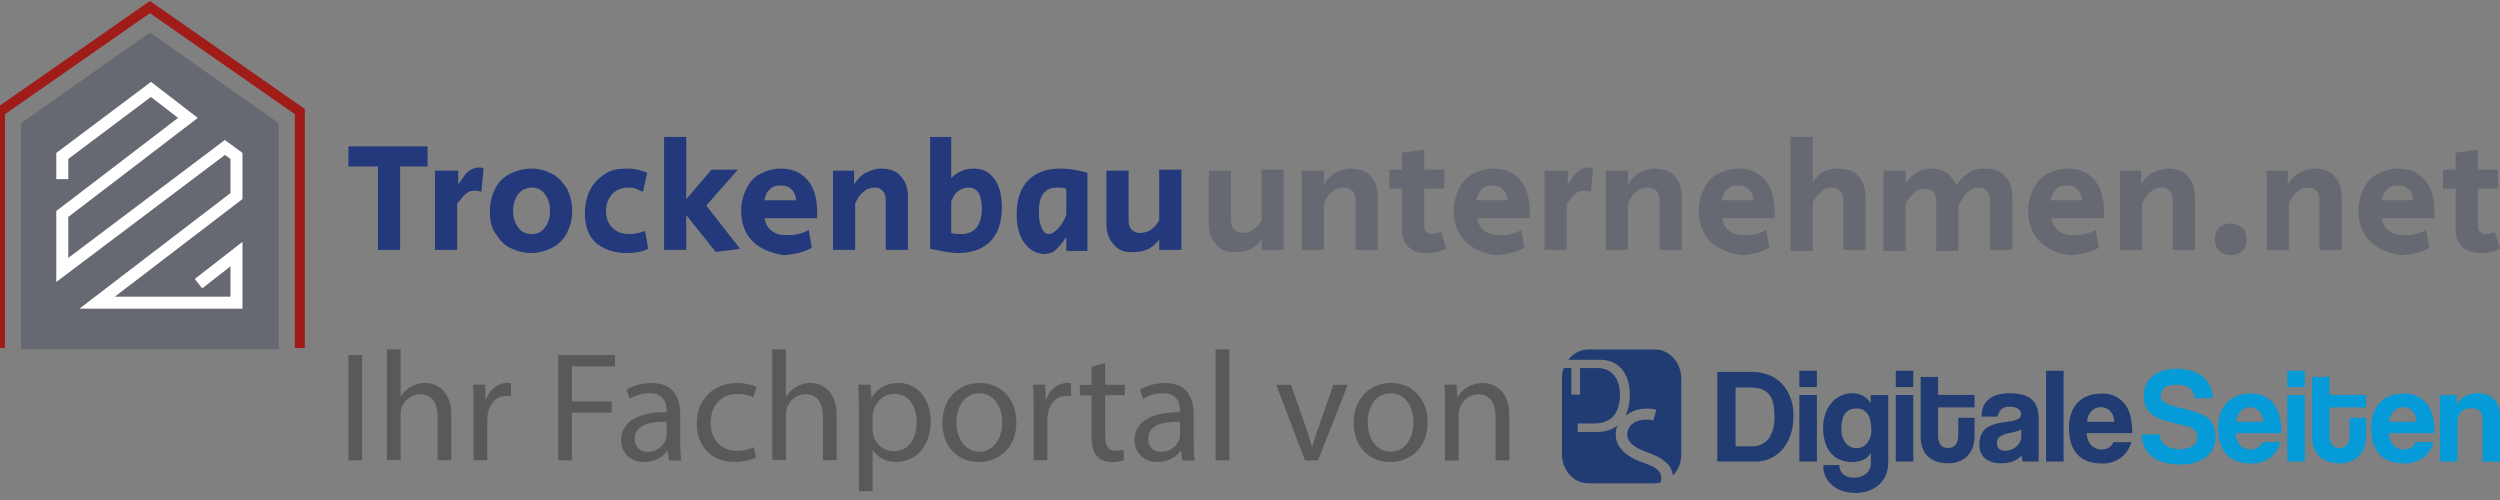 <svg width="250" height="50" viewBox="0 0 250 50" fill="none" xmlns="http://www.w3.org/2000/svg">
<rect x="0" y="0" width="250" height="50" fill="#808080" stroke="none"/>
<g clip-path="url(#clip0_8_1754)">
<path d="M36.206 35.502V46.033H34.84V35.502H36.206Z" fill="#59585A"/>
<path d="M38.696 34.936H40.062V39.651H40.099C40.328 39.264 40.667 38.913 41.09 38.684C41.489 38.442 41.972 38.297 42.492 38.297C43.508 38.297 45.127 38.913 45.127 41.525V46.023H43.761V41.67C43.761 40.449 43.302 39.421 42.009 39.421C41.114 39.421 40.413 40.05 40.159 40.788C40.087 40.981 40.062 41.186 40.062 41.44V46.01H38.696V34.912V34.936Z" fill="#59585A"/>
<path d="M47.36 40.823C47.36 39.928 47.336 39.166 47.3 38.465H48.509L48.557 39.952H48.605C48.956 38.937 49.79 38.296 50.709 38.296C50.854 38.296 50.963 38.296 51.096 38.332V39.626C50.951 39.602 50.818 39.59 50.624 39.59C49.657 39.59 48.968 40.315 48.787 41.343C48.75 41.536 48.726 41.766 48.726 41.983V46.022H47.36V40.823Z" fill="#59585A"/>
<path d="M55.823 35.502H61.493V36.639H57.189V40.145H61.166V41.27H57.189V46.033H55.823V35.502Z" fill="#59585A"/>
<path d="M66.887 46.033L66.766 45.078H66.73C66.319 45.67 65.497 46.202 64.421 46.202C62.898 46.202 62.112 45.114 62.112 44.038C62.112 42.212 63.732 41.197 66.658 41.221V41.064C66.658 40.447 66.488 39.311 64.941 39.323C64.24 39.323 63.502 39.528 62.971 39.891L62.656 38.972C63.285 38.573 64.192 38.307 65.147 38.307C67.456 38.307 68.024 39.891 68.024 41.402V44.231C68.024 44.872 68.048 45.525 68.132 46.045H66.887V46.033ZM66.67 42.176C65.183 42.14 63.478 42.406 63.478 43.869C63.478 44.775 64.071 45.187 64.76 45.187C65.751 45.187 66.38 44.558 66.597 43.917C66.646 43.772 66.658 43.615 66.658 43.482V42.164L66.67 42.176Z" fill="#59585A"/>
<path d="M75.609 45.755C75.247 45.936 74.461 46.19 73.445 46.19C71.161 46.19 69.674 44.642 69.674 42.333C69.674 40.024 71.257 38.307 73.736 38.307C74.546 38.307 75.271 38.513 75.646 38.706L75.343 39.758C75.005 39.577 74.497 39.395 73.736 39.395C72.007 39.395 71.064 40.689 71.064 42.261C71.064 44.014 72.188 45.09 73.699 45.09C74.473 45.09 74.993 44.896 75.38 44.727L75.609 45.755Z" fill="#59585A"/>
<path d="M77.227 34.936H78.593V39.651H78.629C78.859 39.264 79.197 38.913 79.62 38.684C80.019 38.442 80.503 38.297 81.022 38.297C82.038 38.297 83.658 38.913 83.658 41.525V46.023H82.292V41.67C82.292 40.449 81.832 39.421 80.539 39.421C79.644 39.421 78.943 40.05 78.689 40.788C78.617 40.981 78.593 41.186 78.593 41.44V46.01H77.227V34.912V34.936Z" fill="#59585A"/>
<path d="M85.892 40.932C85.892 39.964 85.868 39.178 85.832 38.465H87.065L87.138 39.759H87.174C87.718 38.84 88.624 38.296 89.858 38.296C91.683 38.296 93.061 39.831 93.061 42.129C93.061 44.849 91.393 46.191 89.628 46.191C88.612 46.191 87.754 45.756 87.295 45.006H87.258V49.117H85.892V40.932ZM87.258 42.951C87.258 43.144 87.283 43.337 87.319 43.507C87.561 44.462 88.395 45.115 89.374 45.115C90.837 45.115 91.671 43.918 91.671 42.189C91.671 40.678 90.885 39.384 89.422 39.384C88.492 39.384 87.609 40.049 87.343 41.077C87.295 41.258 87.258 41.451 87.258 41.633V42.938V42.951Z" fill="#59585A"/>
<path d="M101.641 42.177C101.641 44.982 99.695 46.203 97.882 46.203C95.827 46.203 94.243 44.704 94.243 42.31C94.243 39.783 95.911 38.296 97.991 38.296C100.07 38.296 101.629 39.868 101.629 42.177H101.641ZM95.645 42.274C95.645 43.93 96.6 45.175 97.93 45.175C99.26 45.175 100.227 43.942 100.227 42.225C100.227 40.944 99.586 39.336 97.954 39.336C96.322 39.336 95.633 40.835 95.633 42.274H95.645Z" fill="#59585A"/>
<path d="M103.369 40.823C103.369 39.928 103.345 39.166 103.309 38.465H104.517L104.566 39.952H104.614C104.965 38.937 105.799 38.296 106.718 38.296C106.863 38.296 106.971 38.296 107.104 38.332V39.626C106.959 39.602 106.826 39.59 106.633 39.59C105.666 39.59 104.977 40.315 104.796 41.343C104.759 41.536 104.735 41.766 104.735 41.983V46.022H103.369V40.823Z" fill="#59585A"/>
<path d="M110.515 36.303V38.48H112.485V39.519H110.515V43.594C110.515 44.537 110.781 45.069 111.554 45.069C111.905 45.069 112.171 45.02 112.352 44.972L112.413 46.012C112.147 46.12 111.724 46.205 111.18 46.205C110.551 46.205 110.019 46 109.693 45.625C109.318 45.214 109.161 44.537 109.161 43.654V39.531H107.988V38.492H109.161V36.666L110.503 36.315L110.515 36.303Z" fill="#59585A"/>
<path d="M118.227 46.033L118.106 45.078H118.07C117.659 45.67 116.837 46.202 115.761 46.202C114.238 46.202 113.452 45.114 113.452 44.038C113.452 42.212 115.072 41.197 117.998 41.221V41.064C117.998 40.447 117.828 39.311 116.281 39.323C115.58 39.323 114.842 39.528 114.31 39.891L113.996 38.972C114.625 38.573 115.531 38.307 116.486 38.307C118.795 38.307 119.364 39.891 119.364 41.402V44.231C119.364 44.872 119.388 45.525 119.472 46.045H118.227V46.033ZM118.01 42.176C116.523 42.14 114.818 42.406 114.818 43.869C114.818 44.775 115.411 45.187 116.1 45.187C117.091 45.187 117.719 44.558 117.937 43.917C117.985 43.772 117.998 43.615 117.998 43.482V42.164L118.01 42.176Z" fill="#59585A"/>
<path d="M121.563 34.934H122.93V46.033H121.563V34.934Z" fill="#59585A"/>
<path d="M129.094 38.478L130.581 42.71C130.835 43.411 131.028 44.04 131.197 44.657H131.234C131.403 44.028 131.62 43.399 131.862 42.71L133.337 38.478H134.776L131.802 46.035H130.496L127.619 38.478H129.094Z" fill="#59585A"/>
<path d="M142.768 42.177C142.768 44.982 140.822 46.203 139.009 46.203C136.954 46.203 135.37 44.704 135.37 42.31C135.37 39.783 137.038 38.296 139.118 38.296C141.197 38.296 142.756 39.868 142.756 42.177H142.768ZM136.772 42.274C136.772 43.93 137.727 45.175 139.057 45.175C140.387 45.175 141.354 43.942 141.354 42.225C141.354 40.944 140.713 39.336 139.081 39.336C137.449 39.336 136.76 40.835 136.76 42.274H136.772Z" fill="#59585A"/>
<path d="M144.507 40.52C144.507 39.734 144.483 39.105 144.446 38.476H145.655L145.728 39.722H145.764C146.139 39.008 147.009 38.307 148.266 38.307C149.306 38.307 150.926 38.936 150.926 41.523V46.033H149.56V41.68C149.56 40.459 149.1 39.431 147.807 39.431C146.9 39.431 146.199 40.072 145.957 40.846C145.897 41.015 145.861 41.257 145.861 41.487V46.045H144.495V40.532L144.507 40.52Z" fill="#59585A"/>
<path d="M165.487 48.33H158.814C157.363 48.33 156.19 47.012 156.19 45.38V37.884C156.19 37.521 156.251 37.159 156.372 36.808H157.133V39.468H158.004V36.808H159.865C160.083 36.808 160.301 36.856 160.506 36.917C160.772 37.002 161.002 37.135 161.207 37.328C161.449 37.558 161.642 37.836 161.763 38.138C161.933 38.561 162.005 39.021 161.993 39.468C161.993 39.843 161.957 40.23 161.86 40.592C161.787 40.87 161.667 41.136 161.522 41.378C161.401 41.572 161.231 41.753 161.038 41.886C160.869 42.007 160.687 42.104 160.494 42.176C160.325 42.237 160.156 42.285 159.974 42.309C159.829 42.333 159.684 42.333 159.539 42.345H157.774V43.192H159.853C160.325 43.192 160.796 43.083 161.231 42.877C161.413 42.781 161.594 42.672 161.751 42.539C161.727 42.599 161.703 42.66 161.679 42.732C161.57 43.095 161.546 43.47 161.606 43.845C161.667 44.159 161.787 44.449 161.969 44.715C162.138 44.969 162.356 45.187 162.585 45.368C162.803 45.537 163.045 45.694 163.286 45.827C163.492 45.936 163.698 46.033 163.915 46.118C164.109 46.19 164.229 46.239 164.29 46.251C164.544 46.347 164.798 46.444 165.039 46.541C165.269 46.637 165.487 46.758 165.68 46.916C165.849 47.048 165.982 47.23 166.067 47.435C166.152 47.677 166.152 47.931 166.067 48.173L166.043 48.258C165.861 48.306 165.668 48.33 165.475 48.33H165.487Z" fill="#203C72"/>
<path d="M167.285 47.523C167.285 47.438 167.261 47.342 167.237 47.257C167.14 46.858 166.911 46.507 166.608 46.242C166.318 45.988 165.992 45.77 165.641 45.613C165.291 45.444 164.916 45.298 164.553 45.165C164.3 45.069 164.058 44.96 163.816 44.839C163.586 44.718 163.369 44.573 163.187 44.404C163.006 44.247 162.873 44.041 162.788 43.823C162.704 43.582 162.704 43.316 162.788 43.062C162.849 42.832 162.97 42.627 163.139 42.469C163.308 42.312 163.514 42.179 163.731 42.107C163.973 42.022 164.239 41.974 164.493 41.962C164.541 41.962 164.59 41.962 164.638 41.962C164.868 41.962 165.109 41.986 165.339 42.034L165.641 40.97C165.146 40.849 164.626 40.825 164.13 40.898C163.719 40.958 163.32 41.091 162.958 41.297C162.813 41.381 162.68 41.466 162.547 41.575C162.655 41.345 162.752 41.103 162.813 40.861C162.934 40.402 162.982 39.943 162.982 39.471C162.994 38.939 162.909 38.395 162.728 37.887C162.583 37.488 162.365 37.113 162.075 36.799C161.809 36.521 161.495 36.303 161.132 36.17C160.782 36.037 160.407 35.977 160.032 35.977H156.841C157.3 35.336 158.038 34.961 158.835 34.949H165.508C166.959 34.949 168.132 36.267 168.132 37.899V45.395C168.132 46.181 167.854 46.955 167.31 47.535L167.285 47.523Z" fill="#203C72"/>
<path d="M171.733 46.155V37.184H175.191C175.759 37.184 176.327 37.281 176.859 37.486C177.355 37.68 177.802 37.97 178.177 38.357C178.551 38.756 178.842 39.215 179.035 39.735C179.253 40.328 179.361 40.944 179.349 41.573C179.349 42.202 179.265 42.842 179.071 43.447C178.902 43.979 178.636 44.462 178.285 44.898C177.947 45.297 177.536 45.611 177.064 45.829C176.569 46.058 176.025 46.167 175.481 46.155H171.733ZM175.106 44.62C175.795 44.68 176.46 44.39 176.883 43.858C177.306 43.169 177.5 42.371 177.439 41.573C177.439 41.138 177.403 40.702 177.306 40.279C177.234 39.953 177.089 39.651 176.871 39.397C176.666 39.167 176.388 38.986 176.097 38.901C175.723 38.792 175.336 38.732 174.949 38.744H173.559V44.632H175.106V44.62Z" fill="#203C72"/>
<path d="M179.938 38.707V37.075H181.691V38.707H179.938ZM179.938 46.155V39.505H181.691V46.155H179.938Z" fill="#203C72"/>
<path d="M187.071 45.25C186.938 45.564 186.696 45.806 186.394 45.951C186.043 46.12 185.644 46.205 185.257 46.205C184.774 46.217 184.302 46.12 183.867 45.915C183.504 45.733 183.202 45.48 182.96 45.153C182.719 44.827 182.549 44.452 182.465 44.053C182.356 43.642 182.308 43.206 182.308 42.783C182.308 42.3 182.38 41.828 182.537 41.369C182.67 40.97 182.888 40.595 183.154 40.281C183.408 39.978 183.722 39.749 184.073 39.58C184.423 39.41 184.81 39.326 185.209 39.326C185.97 39.289 186.684 39.676 187.071 40.329V39.507H188.823V46.217C188.823 46.676 188.751 47.124 188.57 47.547C188.412 47.91 188.171 48.248 187.868 48.502C187.554 48.768 187.204 48.962 186.817 49.094C185.983 49.361 185.076 49.361 184.242 49.094C183.867 48.974 183.529 48.78 183.226 48.538C182.948 48.297 182.719 47.994 182.561 47.668C182.392 47.305 182.308 46.906 182.32 46.507H183.94C183.915 46.87 184.073 47.208 184.339 47.438C184.641 47.668 185.015 47.789 185.402 47.764C185.838 47.777 186.261 47.644 186.599 47.378C186.913 47.124 187.095 46.737 187.083 46.326V45.238L187.071 45.25ZM185.632 44.815C186.043 44.815 186.442 44.645 186.708 44.319C187.01 43.944 187.155 43.46 187.131 42.977C187.131 41.562 186.635 40.849 185.632 40.849C184.629 40.849 184.133 41.526 184.133 42.868C184.109 43.376 184.254 43.871 184.556 44.283C184.81 44.621 185.209 44.815 185.632 44.815Z" fill="#203C72"/>
<path d="M189.577 38.707V37.075H191.33V38.707H189.577ZM189.577 46.155V39.505H191.33V46.155H189.577Z" fill="#203C72"/>
<path d="M195.836 41.78H197.456V43.666C197.456 44.004 197.407 44.343 197.298 44.669C197.202 44.984 197.032 45.274 196.815 45.516C196.585 45.77 196.295 45.975 195.981 46.108C195.594 46.265 195.183 46.338 194.772 46.326C194.349 46.326 193.926 46.265 193.527 46.108C193.2 45.975 192.922 45.782 192.681 45.528C192.463 45.286 192.294 44.996 192.209 44.669C192.112 44.343 192.052 43.992 192.064 43.642V37.693H193.805V39.495H197.456V40.74H193.805V43.472C193.781 43.811 193.865 44.15 194.034 44.452C194.216 44.694 194.506 44.827 194.808 44.79C195.11 44.815 195.401 44.694 195.582 44.452C195.763 44.162 195.848 43.835 195.824 43.497V41.768L195.836 41.78Z" fill="#203C72"/>
<path d="M202.27 46.156C202.21 45.962 202.174 45.769 202.161 45.563C201.932 45.805 201.654 45.999 201.339 46.12C200.965 46.264 200.554 46.337 200.155 46.325C199.55 46.373 198.946 46.192 198.474 45.817C198.112 45.479 197.918 44.995 197.942 44.499C197.93 44.1 198.003 43.714 198.172 43.363C198.317 43.085 198.535 42.855 198.801 42.698C199.103 42.529 199.429 42.408 199.768 42.335C200.143 42.263 200.542 42.19 200.989 42.13C201.303 42.105 201.605 42.021 201.871 41.876C202.137 41.67 202.186 41.283 201.968 41.017C201.92 40.957 201.859 40.909 201.787 40.86C201.533 40.727 201.255 40.667 200.977 40.679C200.662 40.643 200.348 40.739 200.106 40.945C199.925 41.138 199.804 41.392 199.78 41.658H198.148C198.148 41.332 198.208 41.017 198.317 40.715C198.414 40.425 198.583 40.171 198.813 39.978C199.067 39.748 199.381 39.591 199.707 39.494C200.143 39.373 200.602 39.313 201.049 39.325C201.497 39.325 201.944 39.373 202.379 39.506C202.705 39.603 203.008 39.772 203.249 40.014C203.479 40.244 203.636 40.522 203.721 40.836C203.83 41.199 203.878 41.574 203.866 41.948V46.156H202.246H202.27ZM202.149 42.891C202.041 43 201.908 43.073 201.75 43.109C201.509 43.181 201.255 43.242 201.013 43.29C200.638 43.339 200.288 43.472 199.973 43.665C199.78 43.834 199.671 44.076 199.695 44.33C199.695 44.826 199.973 45.068 200.542 45.068C200.759 45.068 200.965 45.031 201.17 44.947C201.351 44.874 201.521 44.765 201.666 44.632C201.811 44.499 201.92 44.342 202.004 44.173C202.089 44.004 202.137 43.81 202.125 43.617V42.879L202.149 42.891Z" fill="#203C72"/>
<path d="M204.607 46.155V37.075H206.36V46.155H204.607Z" fill="#203C72"/>
<path d="M208.663 43.291C208.663 43.726 208.821 44.161 209.099 44.5C209.365 44.79 209.751 44.959 210.138 44.947C210.404 44.947 210.67 44.887 210.9 44.754C211.117 44.633 211.262 44.439 211.323 44.21H213.136C212.967 44.838 212.58 45.407 212.06 45.794C211.528 46.168 210.876 46.362 210.223 46.35C208.011 46.35 206.898 45.141 206.898 42.735C206.898 42.263 206.959 41.792 207.116 41.344C207.249 40.945 207.467 40.583 207.745 40.28C208.023 39.978 208.373 39.748 208.748 39.603C209.183 39.434 209.643 39.361 210.114 39.361C211.009 39.301 211.867 39.664 212.447 40.353C212.979 41.006 213.233 41.997 213.233 43.315H208.651L208.663 43.291ZM211.42 42.178C211.42 41.961 211.371 41.743 211.299 41.538C211.226 41.368 211.129 41.211 210.997 41.078C210.876 40.957 210.731 40.861 210.561 40.8C210.404 40.74 210.235 40.716 210.066 40.716C209.715 40.716 209.389 40.849 209.147 41.102C208.881 41.393 208.724 41.779 208.712 42.178H211.42Z" fill="#203C72"/>
<path d="M219.459 39.834C219.447 39.435 219.265 39.06 218.963 38.806C218.576 38.552 218.129 38.431 217.67 38.467C216.606 38.467 216.074 38.83 216.074 39.556C216.074 39.809 216.195 40.063 216.412 40.208C216.727 40.426 217.089 40.583 217.476 40.644C218.056 40.777 218.552 40.91 218.975 41.019C219.374 41.127 219.761 41.26 220.136 41.429C220.329 41.514 220.522 41.611 220.704 41.732C220.873 41.853 221.03 42.01 221.151 42.179C221.284 42.385 221.381 42.602 221.441 42.832C221.514 43.134 221.55 43.437 221.55 43.751C221.55 44.15 221.465 44.549 221.284 44.899C221.103 45.226 220.861 45.516 220.559 45.746C220.232 45.987 219.87 46.157 219.483 46.266C219.06 46.386 218.612 46.447 218.165 46.447C216.86 46.447 215.88 46.193 215.216 45.685C214.539 45.141 214.152 44.307 214.176 43.437H215.977C215.977 43.872 216.183 44.283 216.545 44.525C216.944 44.803 217.428 44.936 217.911 44.924C218.383 44.96 218.854 44.839 219.265 44.597C219.555 44.404 219.737 44.077 219.725 43.727C219.725 43.594 219.7 43.461 219.676 43.328C219.64 43.207 219.567 43.086 219.471 43.001C219.35 42.892 219.205 42.796 219.048 42.735C218.818 42.639 218.588 42.578 218.346 42.53C217.657 42.385 217.065 42.24 216.569 42.094C216.134 41.974 215.711 41.78 215.336 41.538C215.034 41.345 214.78 41.067 214.611 40.74C214.442 40.366 214.369 39.955 214.381 39.544C214.381 39.193 214.442 38.83 214.587 38.504C214.72 38.177 214.937 37.887 215.216 37.657C215.518 37.404 215.868 37.21 216.243 37.089C216.714 36.944 217.21 36.871 217.694 36.884C218.189 36.884 218.685 36.944 219.156 37.089C219.567 37.21 219.942 37.416 220.281 37.682C220.583 37.935 220.837 38.25 221.006 38.612C221.175 38.987 221.284 39.398 221.296 39.822H219.507L219.459 39.834Z" fill="#049BD8"/>
<path d="M223.567 43.291C223.567 43.726 223.724 44.161 224.003 44.5C224.268 44.79 224.655 44.959 225.054 44.947C225.32 44.947 225.586 44.887 225.816 44.754C226.021 44.633 226.178 44.439 226.239 44.21H228.052C227.883 44.838 227.496 45.407 226.976 45.794C226.444 46.168 225.792 46.362 225.139 46.35C222.927 46.35 221.814 45.141 221.814 42.735C221.814 42.263 221.875 41.792 222.032 41.344C222.165 40.945 222.383 40.583 222.661 40.28C222.939 39.978 223.289 39.748 223.664 39.603C224.099 39.434 224.559 39.361 225.03 39.361C225.925 39.301 226.783 39.664 227.351 40.353C227.883 41.006 228.137 41.997 228.149 43.315H223.567V43.291ZM226.336 42.178C226.336 41.961 226.287 41.743 226.203 41.538C226.13 41.368 226.033 41.211 225.9 41.078C225.78 40.957 225.634 40.861 225.465 40.8C225.308 40.74 225.139 40.716 224.97 40.716C224.631 40.716 224.293 40.849 224.063 41.102C223.797 41.393 223.64 41.779 223.628 42.178H226.348H226.336Z" fill="#049BD8"/>
<path d="M228.73 38.707V37.075H230.483V38.707H228.73ZM228.73 46.155V39.505H230.483V46.155H228.73Z" fill="#049BD8"/>
<path d="M234.994 41.78H236.614V43.666C236.614 44.004 236.565 44.343 236.456 44.669C236.36 44.984 236.191 45.274 235.973 45.516C235.743 45.77 235.453 45.975 235.139 46.108C234.752 46.265 234.341 46.338 233.93 46.326C233.507 46.326 233.084 46.265 232.685 46.108C232.358 45.975 232.08 45.782 231.839 45.528C231.621 45.286 231.452 44.996 231.355 44.669C231.258 44.343 231.21 43.992 231.21 43.642V37.693H232.951V39.495H236.602V40.74H232.951V43.472C232.927 43.811 233.011 44.15 233.18 44.452C233.362 44.694 233.652 44.827 233.954 44.79C234.256 44.815 234.534 44.694 234.728 44.452C234.909 44.162 234.994 43.835 234.97 43.497V41.768L234.994 41.78Z" fill="#049BD8"/>
<path d="M238.873 43.289C238.873 43.725 239.03 44.16 239.308 44.498C239.574 44.788 239.961 44.958 240.36 44.946C240.626 44.946 240.892 44.885 241.121 44.752C241.339 44.631 241.484 44.438 241.545 44.208H243.358C243.189 44.837 242.802 45.405 242.282 45.792C241.738 46.167 241.097 46.36 240.445 46.348C238.232 46.348 237.12 45.139 237.12 42.733C237.12 42.262 237.193 41.79 237.338 41.343C237.471 40.944 237.688 40.581 237.966 40.279C238.244 39.977 238.583 39.747 238.97 39.602C239.405 39.433 239.864 39.36 240.336 39.36C241.23 39.3 242.089 39.662 242.669 40.351C243.201 41.004 243.467 41.996 243.467 43.313H238.885L238.873 43.289ZM241.641 42.177C241.641 41.959 241.593 41.742 241.52 41.536C241.448 41.367 241.351 41.21 241.218 41.077C241.097 40.956 240.952 40.859 240.783 40.799C240.626 40.738 240.457 40.714 240.287 40.714C239.949 40.714 239.61 40.847 239.381 41.101C239.103 41.391 238.946 41.778 238.946 42.177H241.665H241.641Z" fill="#049BD8"/>
<path d="M248.247 46.156V42.13C248.284 41.767 248.199 41.392 247.994 41.09C247.752 40.885 247.425 40.788 247.111 40.824C246.204 40.824 245.745 41.332 245.745 42.348V46.156H243.992V39.519H245.673V40.486C245.854 40.123 246.144 39.821 246.495 39.615C246.906 39.41 247.353 39.301 247.812 39.325C248.114 39.325 248.405 39.373 248.683 39.47C248.936 39.555 249.178 39.7 249.372 39.893C249.577 40.087 249.722 40.329 249.831 40.595C249.952 40.897 250 41.223 250 41.55V46.168H248.247V46.156Z" fill="#049BD8"/>
<path d="M37.69 16.648H34.84V14.642H42.758V16.648H40.013V24.988H37.796V16.648H37.69ZM43.602 17.07H45.82V18.337H45.925C46.242 17.809 46.559 17.387 46.77 17.175C47.087 16.964 47.403 16.753 47.931 16.753C48.142 16.753 48.248 16.753 48.353 16.859L48.142 19.181C47.825 19.076 47.614 19.076 47.509 19.076C47.298 19.076 47.087 19.076 46.875 19.181C46.664 19.287 46.559 19.392 46.347 19.604C46.242 19.709 46.031 20.026 45.714 20.343V24.988H43.497V17.07H43.602ZM50.993 24.777C50.359 24.46 49.937 23.932 49.515 23.299C49.092 22.665 48.987 21.926 48.987 21.082C48.987 20.237 49.198 19.498 49.515 18.864C49.831 18.231 50.359 17.703 50.993 17.387C51.626 17.07 52.365 16.859 53.104 16.859C53.949 16.859 54.582 17.07 55.216 17.387C55.849 17.703 56.271 18.231 56.694 18.864C57.011 19.498 57.222 20.237 57.222 21.082C57.222 21.926 57.011 22.665 56.694 23.299C56.377 23.932 55.849 24.46 55.216 24.777C54.582 25.093 53.843 25.305 53.104 25.305C52.365 25.305 51.626 25.093 50.993 24.777ZM54.477 22.771C54.793 22.349 55.005 21.821 55.005 21.082C55.005 20.343 54.793 19.815 54.477 19.392C54.16 18.97 53.738 18.759 53.21 18.759C52.682 18.759 52.154 18.97 51.837 19.392C51.521 19.815 51.309 20.343 51.309 21.082C51.309 21.821 51.521 22.349 51.837 22.771C52.154 23.193 52.576 23.404 53.21 23.404C53.738 23.404 54.16 23.193 54.477 22.771ZM59.544 24.249C58.805 23.51 58.489 22.56 58.489 21.293C58.489 20.448 58.7 19.604 59.016 18.97C59.333 18.337 59.861 17.809 60.494 17.387C61.128 16.964 61.867 16.859 62.606 16.859C63.028 16.859 63.345 16.859 63.767 16.964C64.189 17.07 64.506 17.175 64.717 17.281L64.295 19.181C64.084 19.076 63.767 18.97 63.556 18.864C63.345 18.759 63.028 18.759 62.817 18.759C62.184 18.759 61.656 18.97 61.233 19.392C60.811 19.815 60.6 20.448 60.6 21.082C60.6 21.821 60.811 22.349 61.233 22.771C61.656 23.193 62.184 23.404 62.923 23.404C63.45 23.404 63.978 23.299 64.506 23.087L64.823 24.882C64.189 25.199 63.45 25.305 62.606 25.305C61.339 25.305 60.283 24.882 59.544 24.249ZM68.624 21.504V24.988H66.407V13.691H68.624V19.92L71.157 16.964H73.797L70.629 20.554L74.008 24.882L71.58 25.199L68.624 21.504ZM75.275 24.143C74.536 23.404 74.114 22.349 74.114 21.082C74.114 20.237 74.325 19.498 74.641 18.864C74.958 18.231 75.38 17.703 76.014 17.387C76.647 17.07 77.281 16.859 78.125 16.859C79.287 16.859 80.131 17.281 80.765 18.02C81.398 18.759 81.715 19.815 81.715 21.293V21.821H76.436C76.542 22.349 76.753 22.771 77.175 23.087C77.597 23.404 78.02 23.51 78.653 23.51C79.076 23.51 79.392 23.51 79.814 23.404C80.237 23.299 80.553 23.193 80.87 22.982L81.187 24.777C80.765 24.988 80.342 25.199 79.814 25.305C79.287 25.41 78.759 25.516 78.337 25.516C77.07 25.305 76.014 24.882 75.275 24.143ZM79.603 20.026C79.603 19.604 79.392 19.181 79.181 18.97C78.864 18.653 78.548 18.548 78.02 18.548C77.597 18.548 77.175 18.653 76.964 18.97C76.647 19.181 76.542 19.604 76.436 20.026H79.603ZM83.299 17.07H85.41V18.442C85.727 17.914 86.149 17.492 86.571 17.281C86.994 17.07 87.521 16.859 88.049 16.859C88.894 16.859 89.633 17.07 90.055 17.598C90.583 18.125 90.794 18.864 90.794 19.709V24.988H88.577V20.026C88.577 19.604 88.472 19.287 88.26 19.076C88.049 18.864 87.838 18.759 87.521 18.759C87.099 18.759 86.677 18.864 86.36 19.181C85.938 19.498 85.727 19.92 85.516 20.343V24.988H83.299V17.07ZM93.011 24.882V13.691H95.123V17.809C95.756 17.175 96.495 16.859 97.34 16.859C98.29 16.859 98.924 17.175 99.451 17.914C99.979 18.653 100.19 19.604 100.19 20.765C100.19 22.243 99.768 23.404 99.029 24.143C98.29 24.882 97.234 25.305 95.756 25.305C95.123 25.305 94.067 25.093 93.011 24.882ZM97.657 22.771C97.973 22.349 98.184 21.715 98.184 20.87C98.184 20.237 98.079 19.709 97.868 19.287C97.551 18.864 97.234 18.759 96.812 18.759C96.495 18.759 96.178 18.864 95.862 19.076C95.545 19.287 95.334 19.604 95.123 20.131V23.299C95.439 23.404 95.756 23.404 96.178 23.404C96.812 23.404 97.234 23.193 97.657 22.771ZM102.407 24.249C101.88 23.51 101.668 22.56 101.668 21.398C101.668 19.92 102.091 18.759 102.83 18.02C103.569 17.281 104.624 16.859 105.997 16.859C106.736 16.859 107.686 16.964 108.742 17.281V25.093H106.63V23.826H106.525C106.208 24.354 105.891 24.671 105.575 24.988C105.258 25.305 104.73 25.41 104.308 25.41C103.463 25.305 102.83 24.882 102.407 24.249ZM105.786 22.876C106.103 22.56 106.419 22.032 106.63 21.504V18.864C106.314 18.759 105.997 18.759 105.68 18.759C105.047 18.759 104.624 18.97 104.308 19.392C103.991 19.815 103.885 20.448 103.885 21.293C103.885 21.926 103.991 22.454 104.202 22.876C104.413 23.299 104.624 23.404 104.941 23.404C105.152 23.404 105.469 23.193 105.786 22.876ZM111.381 24.46C110.853 23.932 110.642 23.193 110.642 22.349V17.07H112.859V22.032C112.859 22.454 112.965 22.771 113.176 22.982C113.387 23.193 113.704 23.299 114.021 23.299C114.337 23.299 114.76 23.193 115.076 22.982C115.393 22.771 115.71 22.454 115.921 22.032V16.964H118.138V24.988H115.921V23.932C115.604 24.354 115.287 24.671 114.865 24.882C114.443 25.093 114.021 25.199 113.493 25.199C112.437 25.305 111.804 24.988 111.381 24.46Z" fill="#23397B"/>
<path d="M121.622 24.46C121.094 23.932 120.883 23.193 120.883 22.349V17.07H123.1V22.032C123.1 22.454 123.205 22.771 123.417 22.982C123.628 23.193 123.944 23.299 124.261 23.299C124.578 23.299 125 23.193 125.317 22.982C125.634 22.771 125.95 22.454 126.162 22.032V16.964H128.379V24.988H126.162V23.932C125.845 24.354 125.528 24.671 125.106 24.882C124.683 25.093 124.261 25.199 123.733 25.199C122.783 25.305 122.044 24.988 121.622 24.46ZM130.279 17.07H132.39V18.442C132.707 17.914 133.129 17.492 133.552 17.281C133.974 17.07 134.502 16.859 135.03 16.859C135.874 16.859 136.613 17.07 137.036 17.598C137.564 18.125 137.775 18.864 137.775 19.709V24.988H135.558V20.026C135.558 19.604 135.452 19.287 135.241 19.076C135.03 18.864 134.713 18.759 134.396 18.759C133.974 18.759 133.552 18.864 133.235 19.181C132.813 19.498 132.602 19.92 132.39 20.343V24.988H130.173V17.07H130.279ZM140.836 24.671C140.414 24.249 140.203 23.721 140.203 23.087V18.864H138.936V16.964H140.203V15.275L142.42 14.958V16.964H144.426V18.864H142.42V22.665C142.42 22.876 142.526 23.087 142.631 23.193C142.737 23.299 142.948 23.404 143.159 23.404C143.476 23.404 143.792 23.299 144.109 23.193L144.637 24.882C144.004 25.199 143.265 25.305 142.631 25.305C141.787 25.305 141.259 25.093 140.836 24.671ZM146.537 24.143C145.798 23.404 145.376 22.349 145.376 21.082C145.376 20.237 145.587 19.498 145.904 18.864C146.221 18.231 146.643 17.703 147.276 17.387C147.91 17.07 148.543 16.859 149.388 16.859C150.549 16.859 151.394 17.281 152.027 18.02C152.661 18.759 152.977 19.815 152.977 21.293V21.821H147.699C147.804 22.349 148.015 22.771 148.438 23.087C148.86 23.404 149.282 23.51 149.916 23.51C150.338 23.51 150.655 23.51 151.077 23.404C151.499 23.299 151.816 23.193 152.133 22.982L152.45 24.777C152.027 24.988 151.605 25.199 151.077 25.305C150.549 25.41 150.021 25.516 149.493 25.516C148.227 25.305 147.276 24.882 146.537 24.143ZM150.76 20.026C150.76 19.604 150.549 19.181 150.338 18.97C150.021 18.653 149.705 18.548 149.177 18.548C148.754 18.548 148.332 18.653 148.121 18.97C147.91 19.287 147.699 19.604 147.593 20.026H150.76ZM154.561 17.07H156.778V18.337H156.884C157.2 17.809 157.517 17.387 157.728 17.175C158.045 16.964 158.362 16.753 158.89 16.753C159.101 16.753 159.206 16.753 159.312 16.859L159.101 19.181C158.784 19.076 158.573 19.076 158.467 19.076C158.256 19.076 158.045 19.076 157.834 19.181C157.623 19.287 157.517 19.392 157.306 19.604C157.2 19.709 156.989 20.026 156.673 20.343V24.988H154.455V17.07H154.561ZM160.684 17.07H162.796V18.442C163.113 17.914 163.535 17.492 163.957 17.281C164.379 17.07 164.907 16.859 165.435 16.859C166.28 16.859 167.019 17.07 167.441 17.598C167.969 18.125 168.18 18.864 168.18 19.709V24.988H165.963V20.026C165.963 19.604 165.857 19.287 165.646 19.076C165.435 18.864 165.118 18.759 164.802 18.759C164.379 18.759 163.957 18.864 163.64 19.181C163.218 19.498 163.007 19.92 162.796 20.343V24.988H160.579V17.07H160.684ZM171.031 24.143C170.292 23.404 169.869 22.349 169.869 21.082C169.869 20.237 170.08 19.498 170.397 18.864C170.714 18.231 171.136 17.703 171.77 17.387C172.403 17.07 173.037 16.859 173.881 16.859C175.042 16.859 175.887 17.281 176.52 18.02C177.154 18.759 177.471 19.815 177.471 21.293V21.821H172.192C172.298 22.349 172.509 22.771 172.931 23.087C173.353 23.404 173.776 23.51 174.409 23.51C174.831 23.51 175.148 23.51 175.57 23.404C175.993 23.299 176.309 23.193 176.626 22.982L176.943 24.777C176.52 24.988 176.098 25.199 175.57 25.305C175.042 25.41 174.515 25.516 174.092 25.516C172.825 25.305 171.77 24.882 171.031 24.143ZM175.359 20.026C175.359 19.604 175.148 19.181 174.937 18.97C174.62 18.653 174.303 18.548 173.776 18.548C173.353 18.548 172.931 18.653 172.72 18.97C172.403 19.181 172.298 19.604 172.192 20.026H175.359ZM179.054 13.691H181.271V18.231C181.588 17.703 182.01 17.387 182.327 17.175C182.644 16.964 183.172 16.859 183.805 16.859C184.65 16.859 185.389 17.07 185.811 17.598C186.339 18.125 186.55 18.864 186.55 19.709V24.988H184.333V20.026C184.333 19.604 184.227 19.287 184.016 19.076C183.805 18.864 183.488 18.759 183.172 18.759C182.749 18.759 182.433 18.864 182.116 19.181C181.799 19.498 181.482 19.815 181.271 20.237V25.093H179.054V13.691ZM188.45 17.07H190.562V18.337C191.195 17.387 192.04 16.859 193.096 16.859C193.729 16.859 194.257 16.964 194.679 17.281C195.102 17.598 195.418 18.02 195.629 18.548C195.946 18.02 196.368 17.598 196.896 17.281C197.319 16.964 197.846 16.859 198.48 16.859C199.325 16.859 200.064 17.07 200.486 17.598C201.014 18.125 201.225 18.864 201.225 19.709V24.988H199.008V20.026C199.008 19.604 198.902 19.287 198.691 19.076C198.48 18.864 198.269 18.759 197.847 18.759C197.424 18.759 197.002 18.97 196.685 19.287C196.368 19.604 196.052 20.131 195.841 20.659V25.093H193.624V20.131C193.624 19.709 193.518 19.392 193.307 19.181C193.096 18.97 192.779 18.864 192.462 18.864C192.04 18.864 191.723 18.97 191.406 19.287C191.09 19.604 190.773 19.92 190.562 20.448V25.093H188.345V17.07H188.45ZM203.97 24.143C203.231 23.404 202.808 22.349 202.808 21.082C202.808 20.237 203.02 19.498 203.336 18.864C203.653 18.231 204.075 17.703 204.709 17.387C205.342 17.07 205.976 16.859 206.82 16.859C207.982 16.859 208.826 17.281 209.46 18.02C210.093 18.759 210.41 19.815 210.41 21.293V21.821H205.131C205.237 22.349 205.448 22.771 205.87 23.087C206.292 23.404 206.715 23.51 207.348 23.51C207.77 23.51 208.087 23.51 208.509 23.404C208.932 23.299 209.249 23.193 209.565 22.982L209.882 24.777C209.46 24.988 209.037 25.199 208.509 25.305C207.982 25.41 207.454 25.516 206.926 25.516C205.659 25.305 204.709 24.882 203.97 24.143ZM208.193 20.026C208.193 19.604 207.982 19.181 207.77 18.97C207.454 18.653 207.137 18.548 206.609 18.548C206.187 18.548 205.765 18.653 205.553 18.97C205.342 19.287 205.131 19.604 205.026 20.026H208.193ZM211.993 17.07H214.105V18.442C214.422 17.914 214.844 17.492 215.266 17.281C215.689 17.07 216.216 16.859 216.744 16.859C217.589 16.859 218.328 17.07 218.75 17.598C219.278 18.125 219.489 18.864 219.489 19.709V24.988H217.272V20.026C217.272 19.604 217.167 19.287 216.955 19.076C216.744 18.864 216.533 18.759 216.216 18.759C215.794 18.759 215.372 18.864 215.055 19.181C214.633 19.498 214.422 19.92 214.211 20.343V24.988H211.993V17.07ZM221.917 25.093C221.601 24.777 221.495 24.354 221.495 23.932C221.495 23.51 221.601 23.087 221.917 22.771C222.234 22.454 222.656 22.349 223.079 22.349C223.501 22.349 223.923 22.56 224.24 22.771C224.557 23.087 224.662 23.51 224.662 23.932C224.662 24.354 224.557 24.777 224.24 25.093C223.923 25.41 223.501 25.516 223.079 25.516C222.656 25.516 222.234 25.41 221.917 25.093ZM226.668 17.07H228.78V18.442C229.097 17.914 229.519 17.492 229.941 17.281C230.363 17.07 230.891 16.859 231.419 16.859C232.264 16.859 233.003 17.07 233.425 17.598C233.953 18.125 234.164 18.864 234.164 19.709V24.988H231.947V20.026C231.947 19.604 231.841 19.287 231.63 19.076C231.419 18.864 231.314 18.759 230.891 18.759C230.469 18.759 230.047 18.864 229.73 19.181C229.308 19.498 229.096 19.92 228.885 20.343V24.988H226.668V17.07ZM237.015 24.143C236.276 23.404 235.853 22.349 235.853 21.082C235.853 20.237 236.064 19.498 236.381 18.864C236.698 18.231 237.12 17.703 237.754 17.387C238.387 17.07 239.021 16.859 239.865 16.859C241.026 16.859 241.871 17.281 242.504 18.02C243.138 18.759 243.455 19.815 243.455 21.293V21.821H238.176C238.281 22.349 238.493 22.771 238.915 23.087C239.337 23.404 239.76 23.51 240.393 23.51C240.815 23.51 241.132 23.51 241.554 23.404C241.977 23.299 242.293 23.193 242.61 22.982L242.927 24.777C242.504 24.988 242.082 25.199 241.554 25.305C241.026 25.41 240.499 25.516 240.076 25.516C238.809 25.305 237.754 24.882 237.015 24.143ZM241.343 20.026C241.343 19.604 241.132 19.181 240.921 18.97C240.604 18.653 240.287 18.548 239.76 18.548C239.337 18.548 238.915 18.653 238.704 18.97C238.387 19.181 238.281 19.604 238.176 20.026H241.343ZM246.2 24.671C245.777 24.249 245.566 23.721 245.566 23.087V18.864H244.299V16.964H245.566V15.275L247.783 14.958V16.964H249.789V18.864H247.783V22.665C247.783 22.876 247.889 23.087 247.994 23.193C248.1 23.299 248.311 23.404 248.522 23.404C248.839 23.404 249.156 23.299 249.472 23.193L250 24.882C249.367 25.199 248.628 25.305 247.994 25.305C247.255 25.305 246.622 25.093 246.2 24.671Z" fill="#666971"/>
<path d="M14.991 3.239L2.111 12.319V34.912H27.872V12.319L14.991 3.239Z" fill="#666971"/>
<path d="M19.848 28.367L23.648 25.41V30.267H9.712L23.648 19.604V15.592L22.487 14.748L6.229 26.994V21.399L18.792 11.791L15.097 8.941L6.229 15.592V17.915" stroke="white" stroke-width="1.2" stroke-miterlimit="10"/>
<path d="M29.983 34.806V11.157L14.992 0.706L0 11.157V34.806" stroke="#A01C18" stroke-miterlimit="10"/>
</g>
<defs>
<clipPath id="clip0_8_1754">
<rect width="250" height="50" fill="white"/>
</clipPath>
</defs>
</svg>
